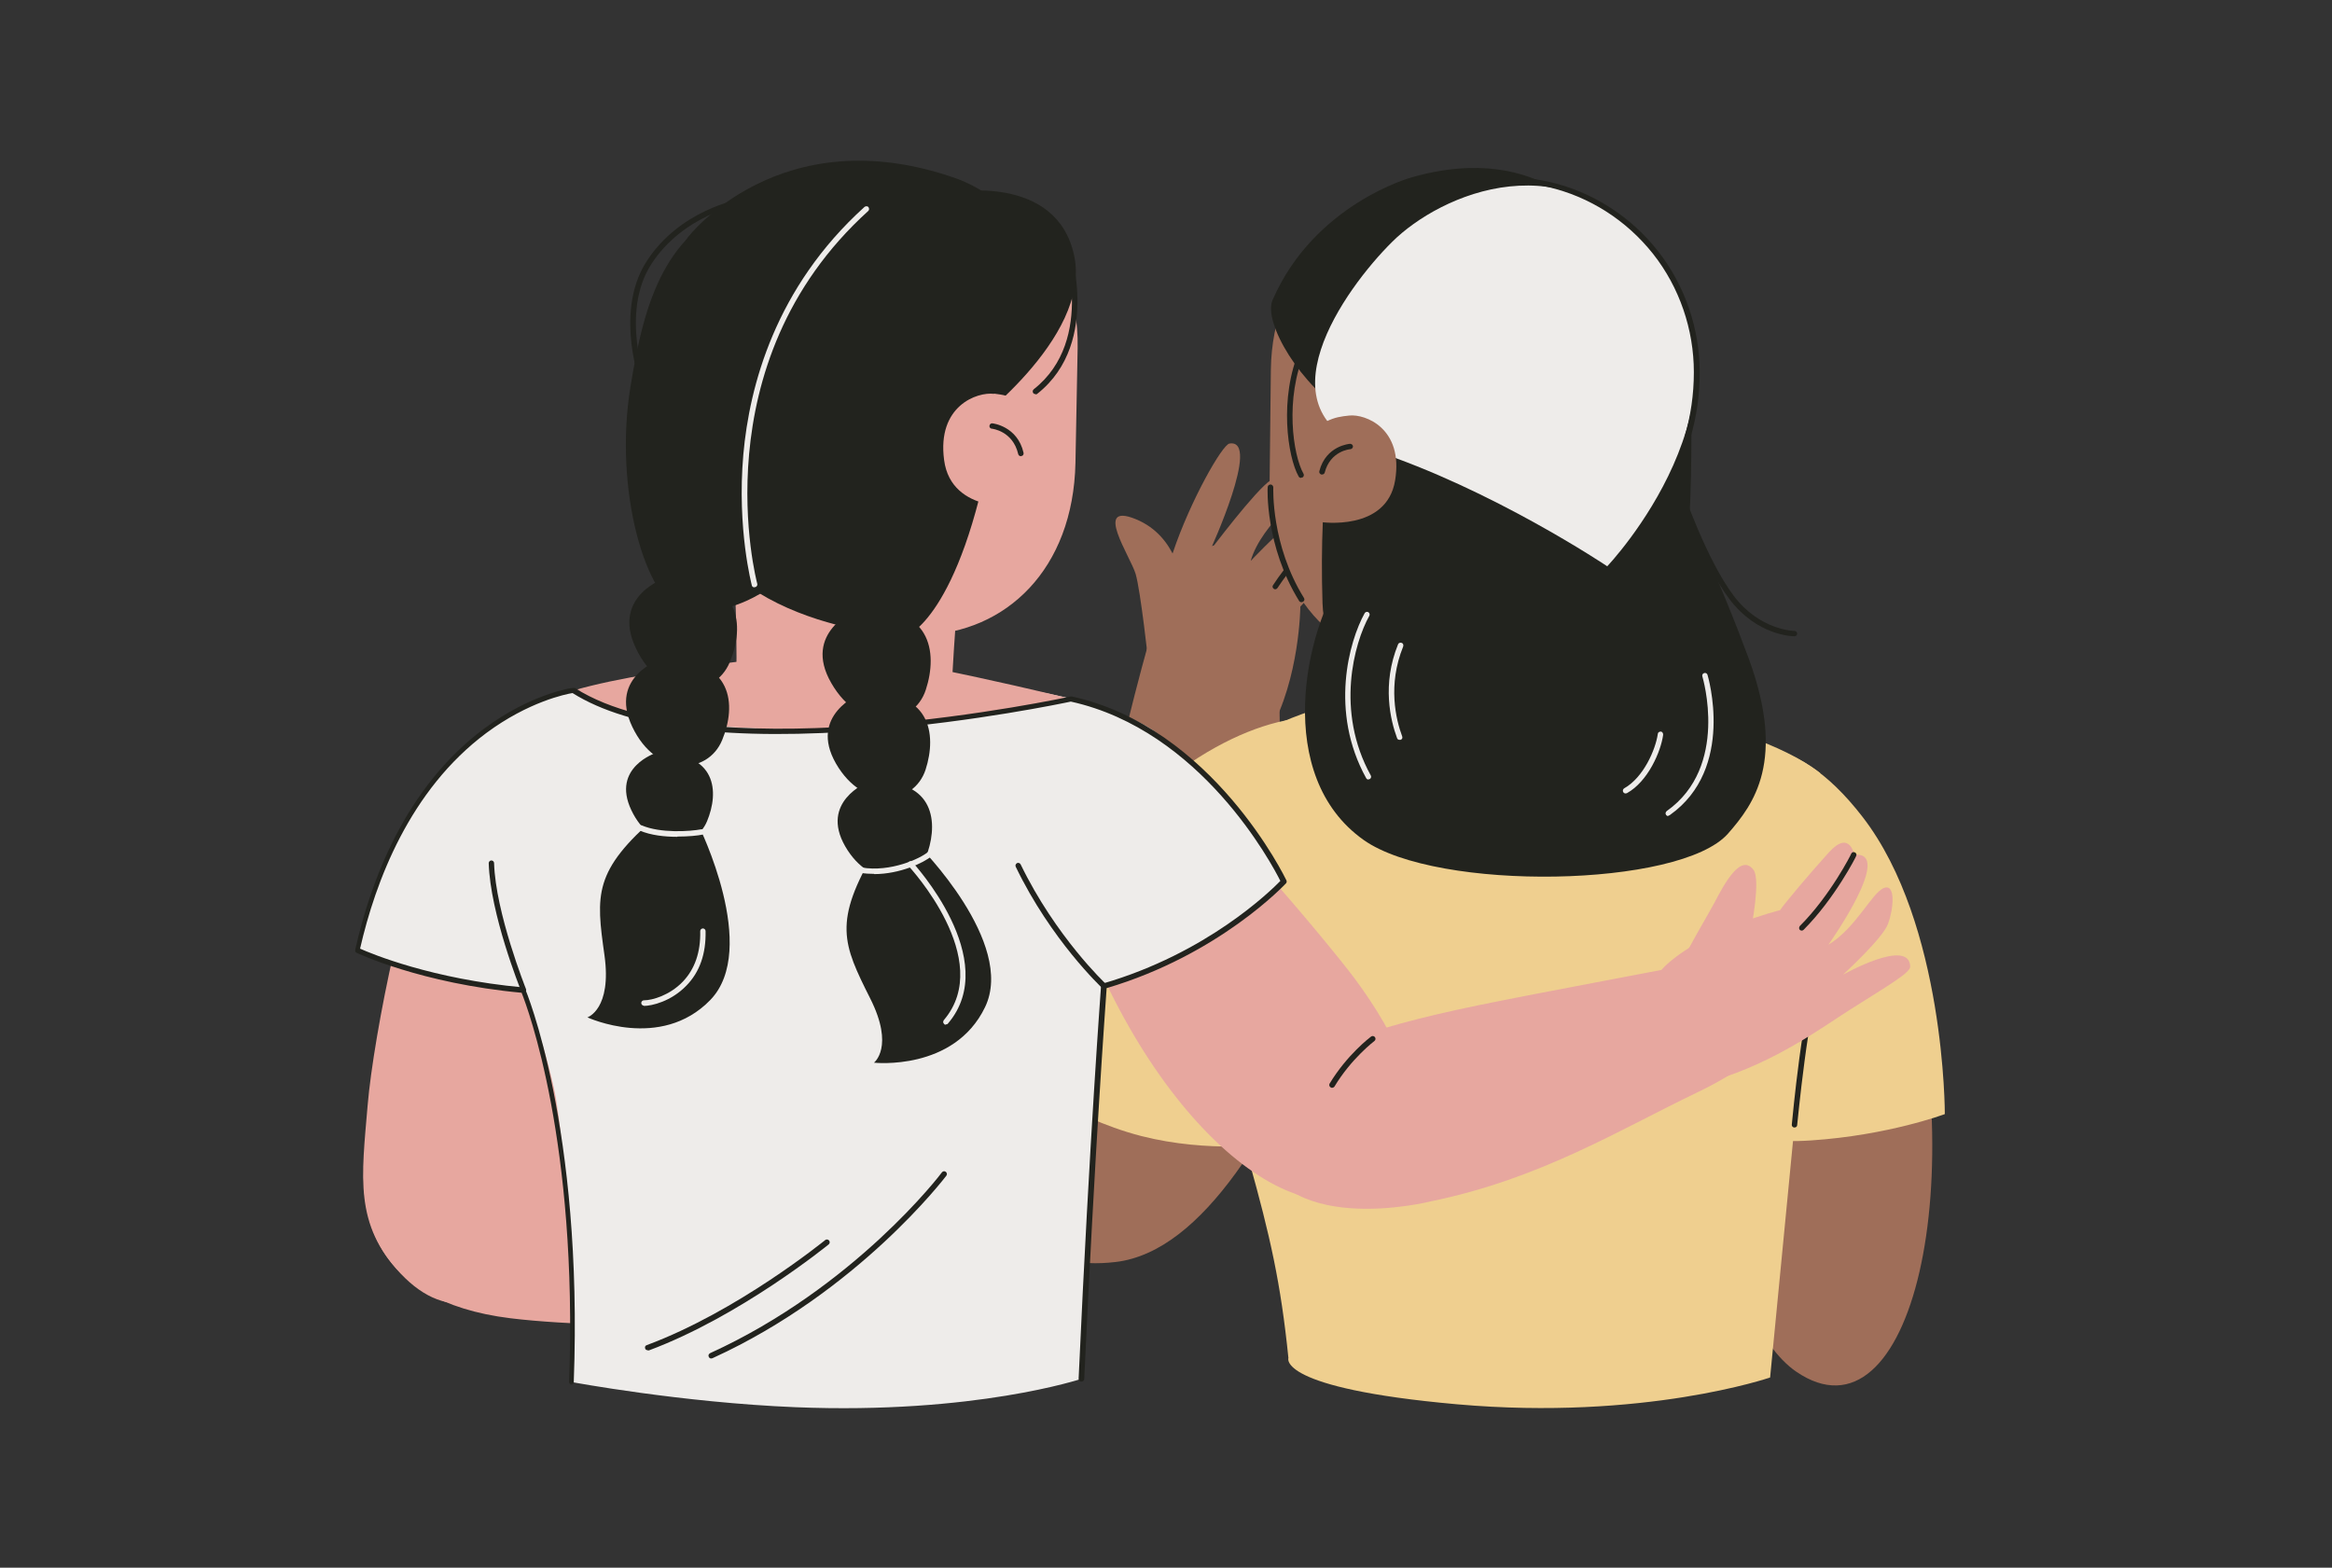 <svg width="1190" height="800" viewBox="0 0 1190 800" fill="none" xmlns="http://www.w3.org/2000/svg">
<rect x="0" y="0" width="1190" height="800" fill="#333333" stroke="none"/>
<path d="M638.193 500.766C638.193 500.766 612.084 585.438 570.057 569.896C534.745 556.839 534.245 525.01 548.672 475.896C563.219 425.912 588.209 301.948 600.766 289.891C623.896 267.63 643.787 275.094 650.005 322.964C656.344 371.328 653.24 440.583 638.318 500.766H638.193Z" fill="#9F6E59"/>
<path d="M624.266 389.234C598.406 393.089 577.021 369.094 582.614 343.479C586.469 326.318 592.812 299.089 598.531 281.932C607.479 255.323 623.771 226.849 627.375 226.354C643.911 223.62 617.427 281.062 617.427 281.062C617.427 281.062 640.927 249.729 648.51 245.005C656.099 240.281 670.521 235.677 669.276 243.141C668.031 250.599 643.911 266.516 638.193 286.281C638.193 286.281 683.578 237.047 685.937 261.042C685.937 261.042 700.984 260.547 690.417 275.094C679.844 289.641 665.922 307.422 663.557 309.536C663.557 309.536 663.307 346.089 647.766 373.568C642.547 382.646 633.838 387.74 624.391 389.109L624.266 389.234Z" fill="#9F6E59"/>
<path d="M650.75 300.708C650.5 300.708 650.256 300.708 650.006 300.458C649.386 300.083 649.136 299.214 649.631 298.594C663.558 277.333 684.943 260.297 685.068 260.047C685.688 259.552 686.558 259.677 687.058 260.297C687.552 260.917 687.433 261.786 686.808 262.286C686.558 262.411 665.547 279.323 651.87 300.083C651.62 300.458 651.125 300.708 650.75 300.708Z" fill="#22231E"/>
<path d="M603.13 298.094C603.13 298.094 601.266 273.724 579.505 264.896C557.745 256.068 576.771 283.797 579.505 292.875C582.115 301.823 586.094 338.755 586.094 338.755C586.094 338.755 605.12 306.797 603.13 298.094Z" fill="#9F6E59"/>
<path d="M896.193 383.516C883.88 382.021 870.578 389.729 864.235 400.302C854.537 416.589 846.334 444.312 850.557 485.344C857.896 556.469 878.412 673.839 916.584 699.953C975.271 740.109 1008.09 601.474 969.052 468.312C949.281 400.922 924.417 386.745 896.193 383.391V383.516Z" fill="#9F6E59"/>
<path d="M857.276 573.625C857.276 573.625 888.604 584.443 924.291 581.953C963.583 579.344 992.427 568.526 992.427 568.526C992.427 568.526 992.677 471.547 950.526 416.964C913.724 369.214 881.521 378.167 862.245 394.703C822.458 429.146 851.552 560.198 857.151 573.5L857.276 573.625Z" fill="#EFCF8F"/>
<path d="M667.161 389.729C679.099 391.844 689.297 402.786 692.156 414.474C696.505 432.505 698.744 463.339 678.849 508.969C650.875 573.5 614.567 638.651 569.312 644C491.974 653.078 498.562 562.932 574.036 448.917C612.328 391.224 639.682 384.88 667.161 389.609V389.729Z" fill="#9F6E59"/>
<path d="M649.756 583.823C649.756 583.823 616.933 588.547 582.365 579.719C544.318 569.896 516.964 547.141 516.964 547.141C516.964 547.141 534.62 451.776 586.094 405.896C631.104 365.734 680.469 356.286 696.261 376.177C728.959 417.458 657.714 571.885 649.756 583.823Z" fill="#EFCF8F"/>
<path d="M726.349 352.432C726.349 352.432 634.464 352.677 592.933 418.948C557 476.521 622.776 540.427 637.323 592.151C648.141 630.698 653.61 654.943 657.464 692.99C657.464 692.99 651.375 708.406 743.506 716.615C838.995 725.068 903.276 702.938 903.276 702.938L917.329 557.833C890.349 461.099 928.891 394.578 928.891 394.578C908.875 378.667 873.313 370.208 873.313 370.208C789.136 344.844 726.349 352.307 726.349 352.307V352.432Z" fill="#EFCF8F"/>
<path d="M738.656 95.802C790.505 96.422 832.031 138.818 831.536 190.667L823.328 246.745C807.416 347.083 727.588 338.88 727.588 338.88C674.625 338.255 647.396 296.354 647.89 244.505L648.51 188.677C649.135 136.828 686.807 95.177 738.656 95.802Z" fill="#9F6E59"/>
<path d="M649.385 153.12C644.411 164.432 663.682 197.38 688.547 212.052C688.672 212.052 750.594 233.813 779.687 229.339C786.776 228.219 834.896 147.646 815.745 117.063C815.745 117.063 788.391 70.932 720.13 90.578C720.13 90.578 670.646 104.13 649.385 153.12Z" fill="#22231E"/>
<path d="M844.963 322.339C844.963 322.339 677.359 387.99 674.87 307.792C667.411 69.443 797.963 98.036 829.052 118.802C851.677 133.969 864.234 159.333 863.364 185.448C862.245 222.745 867.099 316.375 844.838 322.339H844.963Z" fill="#22231E"/>
<path d="M915.714 324.703C914.844 324.703 896.563 324.453 882.391 305.557C868.464 287.031 856.526 252.339 856.031 250.849C855.781 250.099 856.156 249.354 856.901 249.104C857.646 248.859 858.391 249.229 858.641 249.979C858.641 250.349 870.953 285.786 884.63 303.937C897.932 321.719 915.589 321.969 915.714 321.969C916.458 321.969 917.078 322.589 917.078 323.333C917.078 324.083 916.458 324.703 915.714 324.703Z" fill="#22231E"/>
<path d="M732.317 136.828C725.354 141.682 707.323 176.99 707.823 207.953C708.067 222.625 700.859 271.49 686.062 292.375C665.672 321.469 649.63 395.948 695.885 428.651C733.312 455.13 857.395 453.021 881.765 425.417C894.948 410.37 911.609 388.24 892.213 335.646C867.468 268.505 791.875 95.052 732.317 136.828Z" fill="#22231E"/>
<path d="M698.37 397.813C697.875 397.813 697.375 397.563 697.131 397.068C678.355 363.125 688.428 327.188 696.381 312.891C696.756 312.271 697.625 312.021 698.245 312.396C698.87 312.766 699.12 313.635 698.745 314.26C691.037 328.063 681.339 362.875 699.49 395.698C699.865 396.323 699.615 397.193 698.995 397.563C698.745 397.563 698.495 397.688 698.37 397.688V397.813Z" fill="#EEECEA"/>
<path d="M714.161 377.547C713.541 377.547 713.041 377.172 712.916 376.677C709.562 367.599 705.083 349.323 713.416 328.807C713.666 328.062 714.536 327.812 715.281 328.062C716.026 328.307 716.276 329.177 716.026 329.927C708.067 349.573 712.297 367.104 715.531 375.807C715.781 376.552 715.531 377.297 714.661 377.547C714.536 377.547 714.286 377.547 714.161 377.547Z" fill="#EEECEA"/>
<path d="M915.714 575.365C915.714 575.365 915.714 575.365 915.589 575.365C914.844 575.365 914.219 574.62 914.344 573.875C914.594 571.385 919.938 512.948 927.526 494.052C927.771 493.302 928.641 493.057 929.391 493.302C930.136 493.552 930.386 494.422 930.136 495.167C922.677 513.693 917.204 573.625 917.079 574.125C917.079 574.87 916.459 575.365 915.714 575.365Z" fill="#22231E"/>
<path d="M630.86 575.865C630.235 575.865 629.74 575.49 629.49 574.995C629.365 574.62 614.693 532.594 611.089 505.49C611.089 504.745 611.459 503.995 612.334 503.87C613.078 503.87 613.823 504.245 613.948 505.115C617.552 531.974 632.099 573.625 632.224 574.125C632.474 574.87 632.099 575.615 631.354 575.865C631.229 575.865 631.104 575.865 630.86 575.865Z" fill="#22231E"/>
<path d="M851.307 416.464C850.932 416.464 850.437 416.214 850.187 415.844C849.687 415.219 849.937 414.349 850.557 413.854C882.515 391.224 868.838 345.714 868.713 345.219C868.463 344.474 868.838 343.729 869.583 343.479C870.328 343.229 871.073 343.604 871.323 344.349C871.448 344.844 885.744 392.219 852.052 415.969C851.802 416.089 851.552 416.214 851.307 416.214V416.464Z" fill="#EEECEA"/>
<path d="M829.547 404.901C829.047 404.901 828.552 404.651 828.302 404.156C827.932 403.531 828.177 402.662 828.802 402.292C838.75 396.693 844.838 382.396 845.958 374.563C845.958 373.818 846.703 373.318 847.453 373.318C848.198 373.318 848.692 374.063 848.692 374.938C847.578 383.391 840.984 398.807 830.166 404.776C829.922 404.776 829.672 404.901 829.547 404.901Z" fill="#EEECEA"/>
<path d="M820.224 289.021C820.224 289.021 761.536 249.604 700.484 229.708C641.177 210.438 685.937 147.646 710.432 123.401C734.802 99.156 800.328 69.562 846.828 131.609C901.041 203.974 820.224 288.896 820.224 288.896V289.021Z" fill="#EEECEA"/>
<path d="M688.547 212.052C696.755 211.182 716.276 218.646 711.922 245.13C707.573 271.489 673.875 266.391 673.875 266.391L656.969 229.708C675.62 213.547 680.344 212.927 688.547 212.052Z" fill="#9F6E59"/>
<path d="M674.625 242.146C674.625 242.146 674.375 242.146 674.25 242.146C673.505 241.896 673.005 241.151 673.255 240.401C676.615 227.349 688.797 226.479 688.922 226.479C689.667 226.479 690.292 226.974 690.417 227.719C690.417 228.469 689.917 229.089 689.172 229.214C688.797 229.214 678.849 230.083 675.99 241.151C675.865 241.771 675.245 242.146 674.625 242.146Z" fill="#22231E"/>
<path d="M663.933 243.885C663.433 243.885 662.938 243.635 662.688 243.141C657.094 233.318 652.49 203.104 663.308 178.234C663.558 177.49 664.428 177.24 665.172 177.49C665.922 177.74 666.167 178.609 665.922 179.354C655.474 203.474 659.829 232.323 665.172 241.771C665.547 242.391 665.297 243.26 664.678 243.635C664.428 243.635 664.178 243.76 663.933 243.76V243.885Z" fill="#22231E"/>
<path d="M861.131 224.24C861.006 224.24 860.881 224.24 860.756 224.24C860.011 223.99 859.636 223.245 859.761 222.5C862.745 212.177 864.36 201.234 864.36 189.922C864.36 168.161 857.027 146.651 843.599 129.62C830.042 112.458 811.021 100.276 789.886 95.427C784.412 94.182 781.058 93.932 781.058 93.932C780.308 93.932 779.688 93.188 779.813 92.443C779.813 91.698 780.558 91.073 781.303 91.198C781.428 91.198 784.912 91.573 790.631 92.818C812.391 97.786 832.032 110.349 845.959 128.005C859.761 145.536 867.344 167.667 867.344 190.047C867.344 201.609 865.73 212.802 862.62 223.37C862.495 223.99 861.875 224.365 861.256 224.365L861.131 224.24Z" fill="#22231E"/>
<path d="M249.891 414.599C238.453 414.474 229.745 417.208 221.542 425.167C208.985 437.354 190.584 528.12 187.599 564.052C184.49 600.979 180.761 624.854 204.381 649.844C253.745 702.187 308.578 612.542 298.506 497.906C294.651 453.266 277.615 414.974 249.891 414.599Z" fill="#E7A79F"/>
<path d="M182.5 484.974C182.5 484.974 251.135 516.802 318.771 502.255C318.771 502.255 316.286 445.807 313.052 430.516C300.245 371.328 271.896 355.537 249.266 370.708C249.266 370.708 200.156 405.026 182.5 484.849V484.974Z" fill="#EEECEA"/>
<path d="M335.808 588.792C335.808 588.792 189.339 543.036 185.854 593.271C184.24 617.021 188.469 663.896 260.584 672.724C317.651 679.682 441.99 676.453 454.052 661.531C466.11 646.609 477.922 622.115 427.068 606.573C376.214 591.031 372.235 593.766 335.683 588.792H335.808Z" fill="#E7A79F"/>
<path d="M374.474 283.922C374.474 283.922 376.963 338.13 375.218 351.807C375.218 351.807 406.552 365.359 454.797 360.51C482.896 357.651 485.63 350.318 485.63 350.318C485.63 350.318 487.375 318.484 489.734 291.255L374.349 283.922H374.474Z" fill="#E7A79F"/>
<path d="M395.614 341.984C395.614 341.984 234.099 338.63 234.099 399.182C234.099 442.203 269.036 494.052 282.588 554.849C289.677 587.177 291.916 675.458 291.916 705.297C291.916 705.297 347.864 715.74 405.932 718.104C497.567 721.833 552.026 703.557 552.026 703.557L561.599 522.646C570.677 418.453 591.937 375.307 591.937 375.307C568.687 356.411 510.5 350.068 510.5 350.068C441.244 340.245 395.614 341.984 395.614 341.984Z" fill="#EEECEA"/>
<path d="M292.786 352.307C292.786 352.307 305.093 372.323 419.734 372.323C473.198 372.323 546.682 356.656 546.682 356.656C546.682 356.656 460.265 335.396 424.953 332.911C424.953 332.911 336.802 339.5 292.786 352.307Z" fill="#E7A79F"/>
<path d="M730.203 613.042C730.203 613.042 650.38 633.307 640.677 580.339C634.463 546.396 684.567 529.115 733.062 517.672C757.682 511.828 796.099 504.865 867.593 491.187C896.437 485.594 945.182 519.417 866.349 557.339C825.942 576.734 786.031 601.599 730.203 613.042Z" fill="#E7A79F"/>
<path d="M563.094 399.927C572.917 394.208 581.87 392.219 592.932 395.078C609.844 399.552 678.104 481.74 691.036 499.021C713.167 528.74 727.838 560.943 718.885 581.953C690.786 648.229 609.969 600.979 561.974 496.411C543.323 455.755 539.099 413.979 563.094 400.052V399.927Z" fill="#E7A79F"/>
<path d="M655.229 449.786C655.229 449.786 612.453 490.568 549.292 508.969C549.292 508.969 534.245 483.354 512.984 444.193C486.255 395.203 530.641 352.552 556.13 359.766C556.13 359.766 618.052 374.688 655.349 449.786H655.229Z" fill="#EEECEA"/>
<path d="M563.344 504.495C562.969 504.495 562.719 504.495 562.349 504.12C562.099 503.87 536.359 479.75 518.333 442.328C517.958 441.578 518.333 440.833 518.953 440.458C519.698 440.089 520.448 440.458 520.818 441.083C538.724 478.01 563.964 501.76 564.214 502.005C564.833 502.505 564.833 503.375 564.214 503.995C563.964 504.245 563.589 504.495 563.219 504.495H563.344Z" fill="#22231E"/>
<path d="M442.484 399.307C442.484 399.307 418.24 409.13 431.297 431.88C444.354 454.51 467.974 451.276 473.448 434.74C478.917 418.203 475.932 396.448 442.609 399.307H442.484Z" fill="#22231E"/>
<path d="M334.938 384.135C334.938 384.135 311.808 391.474 322.131 413.354C332.448 435.24 354.584 433.995 360.797 419.073C367.016 404.156 366.021 383.885 334.938 384.135Z" fill="#22231E"/>
<path d="M356.573 421.437C356.573 421.437 387.781 484.229 362.417 510.339C337.047 536.448 299.75 519.167 299.75 519.167C299.75 519.167 312.307 515.062 308.453 487.458C304.099 456.5 302.734 444.437 335.307 416.339L356.693 421.437H356.573Z" fill="#22231E"/>
<path d="M457.281 92.318C402.948 91.323 359.182 119.547 358.062 173.885L364.901 232.943C370.37 334.026 470.464 324.083 470.464 324.083C513.359 322.964 547.677 290.51 548.797 236.177L549.911 177.615C550.906 123.276 511.62 93.312 457.281 92.318Z" fill="#E7A79F"/>
<path d="M522.062 134.964C520.198 146.531 477.427 170.276 453.427 183.458C453.302 183.458 447.089 230.703 419.734 225.609C413.021 224.365 331.953 149.51 350.974 121.167C350.974 121.167 397.974 59.495 487.62 90.948C487.62 90.948 527.286 104.005 522.187 135.089L522.062 134.964Z" fill="#22231E"/>
<path d="M348.739 312.021C348.739 312.021 395.734 320.104 423.213 261.292C476.677 146.531 401.458 95.052 380.317 102.76C339.661 117.682 328.968 152.62 321.755 197.135C313.052 249.854 329.588 306.427 348.859 312.021H348.739Z" fill="#22231E"/>
<path d="M462.631 324.453C462.631 324.453 489.86 315.005 506.146 224.24C532.261 79.76 474.938 84.984 451.563 94.057C406.678 111.464 347.99 204.594 347.245 230.578C344.761 312.146 443.48 323.833 462.631 324.453Z" fill="#22231E"/>
<path d="M486.005 98.161C486.005 98.161 539.343 88.338 548.172 130.615C557 172.891 493.093 219.016 493.093 219.016L465.739 150.385L485.88 98.286L486.005 98.161Z" fill="#22231E"/>
<path d="M507.266 200.99C498.687 199.87 478.047 207.083 481.776 234.807C485.505 262.661 520.943 258.307 520.943 258.307L539.844 220.385C520.818 202.854 515.844 201.984 507.266 200.865V200.99Z" fill="#E7A79F"/>
<path d="M520.943 232.818C520.323 232.818 519.698 232.323 519.579 231.698C516.839 219.885 506.271 218.771 506.146 218.771C505.402 218.771 504.782 218.021 504.907 217.276C505.027 216.531 505.652 215.906 506.396 216.031C506.521 216.031 519.204 217.401 522.313 231.078C522.438 231.823 522.063 232.568 521.318 232.693H521.068L520.943 232.818Z" fill="#22231E"/>
<path d="M384.917 299.714C384.297 299.714 383.802 299.339 383.677 298.844C383.677 298.594 375.969 270.245 379.323 231.823C382.432 197.01 395.615 146.776 441.12 105.62C441.74 105.125 442.609 105.125 443.109 105.62C443.604 106.245 443.604 107.115 443.109 107.609C356.693 185.818 386.162 296.854 386.412 297.849C386.662 298.594 386.162 299.339 385.542 299.589C385.417 299.589 385.292 299.589 385.167 299.589L384.917 299.714Z" fill="#EEECEA"/>
<path d="M468.844 431.51C468.844 431.51 518.459 481.12 502.667 513.943C486.875 546.771 445.969 542.292 445.969 542.292C445.969 542.292 456.537 534.333 444.104 509.594C430.052 481.615 424.953 470.552 446.839 433.62L468.724 431.63L468.844 431.51Z" fill="#22231E"/>
<path d="M445.969 445.932C443.729 445.932 441.495 445.807 439.255 445.432C438.51 445.307 438.01 444.563 438.135 443.818C438.135 443.073 439.005 442.573 439.75 442.698C454.422 445.188 469.719 438.099 473.573 434.74C474.193 434.245 475.062 434.245 475.562 434.865C476.057 435.49 476.057 436.359 475.437 436.854C471.333 440.339 459.146 446.057 446.094 446.057L445.969 445.932Z" fill="#EEECEA"/>
<path d="M345.63 427.031C339.287 427.031 332.078 426.286 326.354 423.802C325.609 423.552 325.359 422.682 325.609 421.932C325.859 421.187 326.729 420.937 327.474 421.187C337.047 425.292 352.094 424.297 357.938 423.177C358.682 423.052 359.432 423.552 359.552 424.297C359.677 425.042 359.182 425.786 358.438 425.911C356.198 426.411 351.349 426.906 345.63 426.906V427.031Z" fill="#EEECEA"/>
<path d="M528.401 201.115C528.031 201.115 527.531 200.99 527.286 200.615C526.786 199.995 526.911 199.125 527.531 198.625C559.615 173.385 542.453 124.271 542.328 123.901C542.078 123.151 542.328 122.406 543.198 122.161C543.948 121.911 544.693 122.161 544.943 123.031C545.062 123.526 562.969 174.38 529.276 200.99C529.026 201.234 528.776 201.234 528.401 201.234V201.115Z" fill="#22231E"/>
<path d="M328.719 198.625C328.224 198.625 327.599 198.255 327.474 197.755C327.349 197.38 323.745 188.182 322.256 175.625C320.886 163.937 321.011 147.151 329.964 133.349C346.87 107.115 376.964 101.766 377.209 101.766C377.959 101.646 378.704 102.141 378.829 102.885C378.954 103.63 378.454 104.38 377.709 104.505C377.459 104.505 348.49 109.724 332.323 134.844C316.162 159.958 329.964 196.385 330.089 196.76C330.334 197.505 330.089 198.255 329.339 198.5C329.219 198.5 328.969 198.5 328.844 198.5L328.719 198.625Z" fill="#22231E"/>
<path d="M482.646 522.896C482.276 522.896 482.026 522.896 481.776 522.521C481.157 522.026 481.157 521.156 481.651 520.531C507.886 489.698 464.12 442.448 463.625 441.953C463.125 441.453 463 440.583 463.625 439.964C464.12 439.344 464.99 439.344 465.49 439.839C465.985 440.339 511.495 489.698 483.766 522.276C483.516 522.646 483.146 522.771 482.646 522.771V522.896Z" fill="#EEECEA"/>
<path d="M328.594 513.198C327.849 513.198 327.229 512.578 327.229 511.828C327.229 511.083 327.849 510.464 328.594 510.464C332.948 510.464 341.776 507.849 348.365 501.01C354.584 494.547 357.563 485.844 357.318 475.151C357.318 474.406 357.938 473.781 358.683 473.781C359.433 473.781 360.052 474.406 360.052 475.151C360.302 486.714 357.068 496.036 350.229 503C342.396 511.083 332.573 513.323 328.469 513.323L328.594 513.198Z" fill="#EEECEA"/>
<path d="M437.016 311.276C437.016 311.276 409.167 322.589 424.208 348.578C439.13 374.562 466.36 370.833 472.453 351.932C478.667 332.911 475.313 307.917 437.016 311.276Z" fill="#22231E"/>
<path d="M438.755 354.172C438.755 354.172 412.396 364.865 426.573 389.609C440.745 414.224 466.485 410.745 472.328 392.714C478.172 374.687 475.063 350.937 438.755 354.172Z" fill="#22231E"/>
<path d="M340.281 294.615C340.281 294.615 311.563 303.693 324.49 330.797C337.297 357.901 364.651 356.412 372.36 338.005C380.068 319.604 378.828 294.365 340.281 294.74V294.615Z" fill="#22231E"/>
<path d="M337.797 336.141C337.797 336.141 310.318 344.844 322.625 370.833C334.937 396.818 361.172 395.453 368.505 377.672C375.844 360.016 374.599 335.771 337.797 336.141Z" fill="#22231E"/>
<path d="M267.172 506.609C266.677 506.609 266.052 506.234 265.927 505.74C265.307 504.12 250.141 466.323 249.391 440.458C249.391 439.714 250.016 439.094 250.76 439.094C251.505 439.094 252.125 439.714 252.125 440.458C252.875 465.823 268.292 504.37 268.417 504.745C268.667 505.49 268.417 506.234 267.672 506.609C267.547 506.609 267.297 506.609 267.172 506.609Z" fill="#22231E"/>
<path d="M679.719 555.099C679.474 555.099 679.224 555.099 678.974 554.849C678.354 554.479 678.104 553.609 678.479 552.984C687.432 538.188 699.12 529.359 699.615 528.99C700.234 528.49 701.109 528.615 701.604 529.24C702.104 529.859 701.979 530.729 701.354 531.224C701.354 531.224 689.542 540.177 680.963 554.479C680.713 554.849 680.219 555.099 679.719 555.099Z" fill="#22231E"/>
<path d="M836.01 521.281C837.38 544.281 852.427 557.958 874.557 551.37C906.015 542.042 930.385 523.891 943.937 515.312C964.823 502.13 974.895 496.286 974.77 493.177C974.151 478.385 940.453 497.406 940.453 497.406C940.453 497.406 960.843 478.755 963.458 471.422C966.192 464.083 967.562 450.781 961.343 453.141C955.125 455.63 947.166 473.536 932.994 482.115C932.994 482.115 967.187 433.995 946.177 436.234C946.177 436.234 943.937 423.177 933.244 434.99C922.552 446.802 909.869 461.969 908.375 464.458C908.375 464.458 871.823 473.411 850.932 491.812C843.968 497.906 835.515 512.948 836.01 521.406V521.281Z" fill="#E7A79F"/>
<path d="M919.443 474.901C919.068 474.901 918.698 474.776 918.448 474.531C917.948 474.031 917.948 473.161 918.448 472.542C933.99 457 944.683 435.859 944.683 435.609C945.058 434.865 945.802 434.615 946.547 434.99C947.292 435.365 947.542 436.109 947.167 436.854C947.167 437.104 936.229 458.615 920.313 474.531C920.063 474.776 919.693 474.901 919.318 474.901H919.443Z" fill="#22231E"/>
<path d="M893.578 474.031C893.578 474.031 898.552 448.917 894.823 443.943C888.359 435.24 880.026 450.781 874.682 460.974C869.208 471.172 852.672 498.026 854.292 502.88C855.906 507.604 893.578 474.031 893.578 474.031Z" fill="#E7A79F"/>
<mask id="mask0_90_173" style="mask-type:luminance" maskUnits="userSpaceOnUse" x="180" y="350" width="478" height="357">
<path d="M180.677 350.667H657.333V706.667H180.677V350.667Z" fill="white"/>
</mask>
<g mask="url(#mask0_90_173)">
<path d="M291.791 706.667C291.047 706.667 290.422 706.042 290.422 705.172C294.901 582.703 269.286 514.443 266.177 506.609C214.828 501.885 182.25 486.339 182 486.219C181.38 485.969 181.13 485.344 181.255 484.724C189.088 449.786 206.744 401.792 247.031 371.828C271.151 353.922 291.791 351.063 292.661 350.938C293.036 350.938 293.281 350.938 293.531 351.188C329.218 373.943 396.109 373.818 445.718 369.839C499.807 365.484 545.937 355.536 546.307 355.417C546.557 355.417 546.682 355.417 546.932 355.417C618.922 371.083 656.099 448.542 656.468 449.286C656.718 449.786 656.593 450.406 656.224 450.781C655.849 451.151 622.276 487.214 564.708 504.245C564.088 513.323 558.739 585.932 553.271 703.682C553.271 704.427 552.651 705.047 551.781 705.047C551.031 705.047 550.411 704.427 550.411 703.557C556.13 578.099 561.849 503.87 561.849 503.125C561.849 502.505 562.349 502.005 562.843 501.885C615.937 486.464 648.39 454.635 653.359 449.536C649.135 441.083 612.953 372.698 546.432 358.026C542.328 358.896 497.692 368.219 445.718 372.448C373.109 378.292 321.505 372.073 292.161 353.672C288.932 354.172 269.781 358.026 248.151 374.063C209.109 403.161 191.578 449.786 183.744 484.104C189.588 486.714 220.547 499.646 266.922 503.87C267.422 503.87 267.916 504.245 268.041 504.745C268.291 505.49 297.635 574.995 292.786 705.297C292.786 706.042 292.161 706.667 291.416 706.667H291.791Z" fill="#22231E"/>
</g>
<path d="M664.058 307.297C663.558 307.297 663.183 307.047 662.938 306.672C645.526 278.573 646.771 248.859 646.896 248.609C646.896 247.865 647.516 247.24 648.391 247.24C649.136 247.24 649.756 247.99 649.756 248.734C649.756 248.984 648.511 277.953 665.422 305.182C665.797 305.802 665.672 306.672 664.927 307.047C664.677 307.172 664.427 307.297 664.177 307.297H664.058Z" fill="#22231E"/>
<path d="M362.911 693.24C362.416 693.24 361.916 692.99 361.666 692.365C361.297 691.62 361.666 690.875 362.416 690.5C436.271 656.807 480.286 598.865 480.656 598.245C481.156 597.62 482.026 597.5 482.646 597.995C483.271 598.495 483.396 599.365 482.896 599.984C482.401 600.604 438.01 659.167 363.531 693.115C363.286 693.115 363.161 693.24 362.911 693.24Z" fill="#22231E"/>
<path d="M330.458 689.01C329.839 689.01 329.339 688.635 329.219 688.141C328.969 687.391 329.219 686.646 330.089 686.401C376.339 669.24 420.604 633.182 421.099 632.807C421.724 632.312 422.594 632.437 423.089 633.057C423.589 633.682 423.464 634.552 422.844 635.047C422.344 635.422 377.833 671.729 331.083 689.135C330.958 689.135 330.708 689.135 330.583 689.135L330.458 689.01Z" fill="#22231E"/>
</svg>
